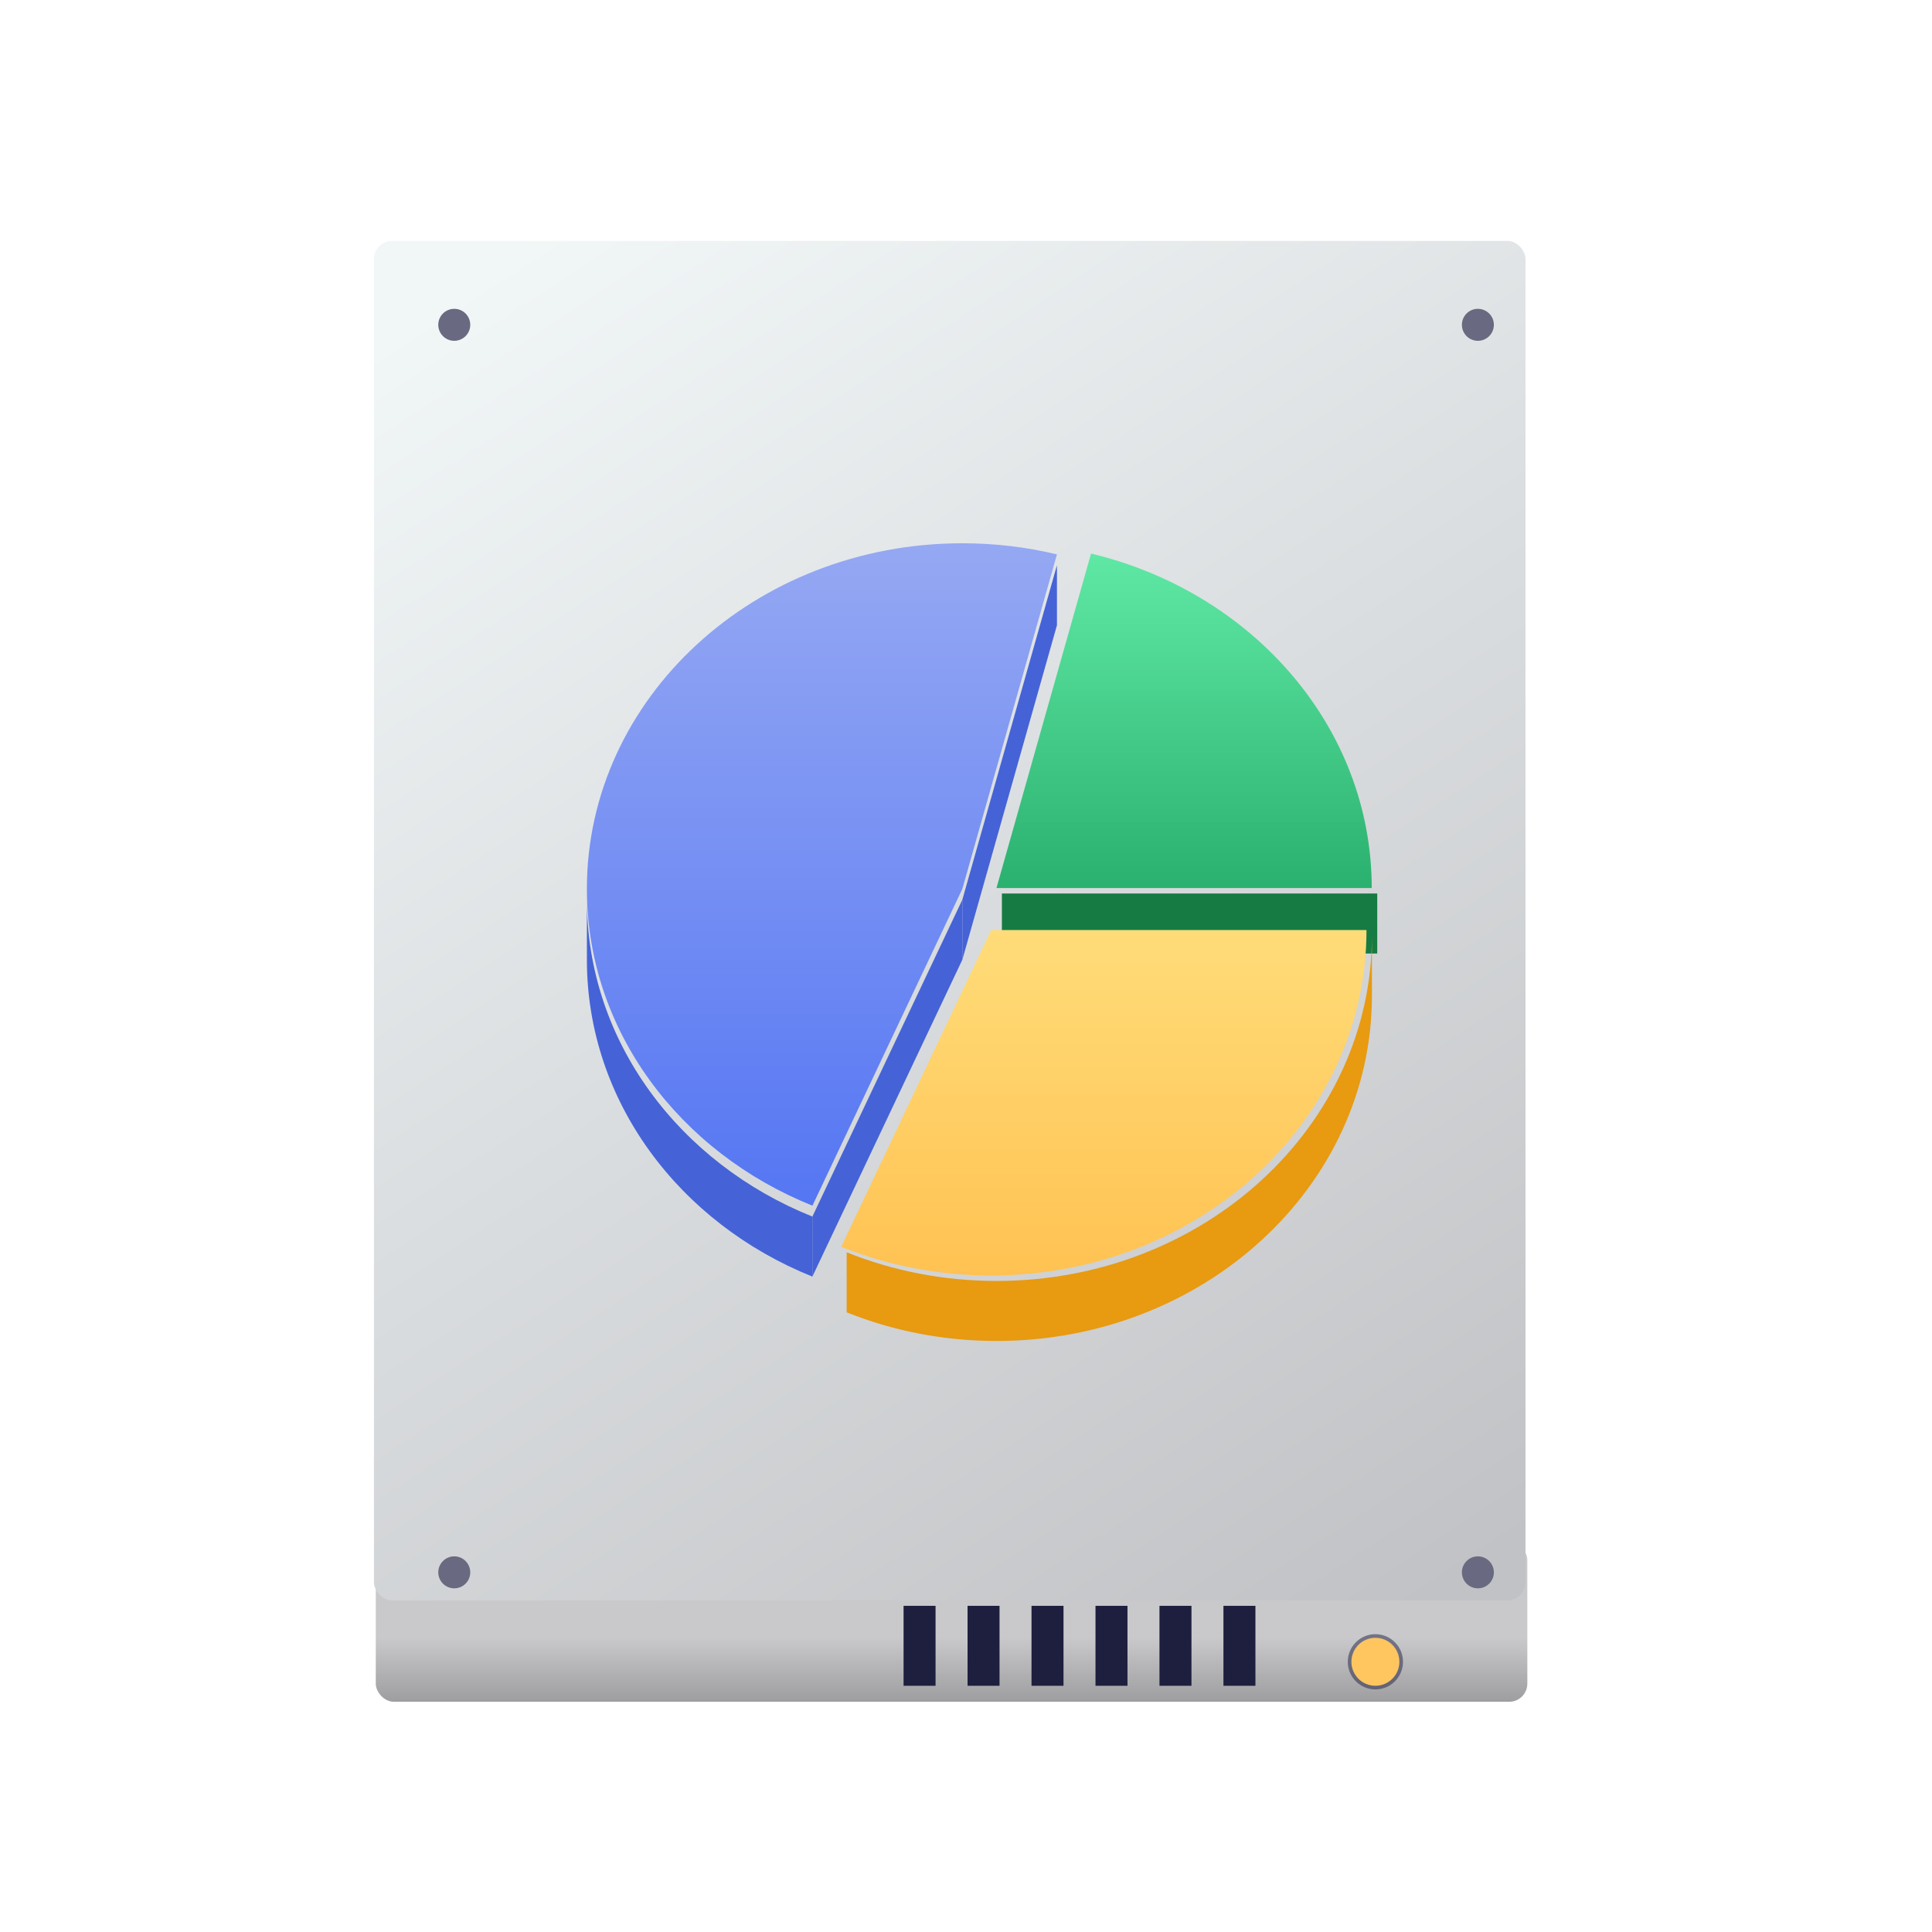 <svg width="120" height="120" fill="none" xmlns="http://www.w3.org/2000/svg"><g filter="url(#a)"><rect x="23.34" y="15.3" width="71.525" height="90.4" rx="1.125" fill="#fff"/></g><rect x="23.34" y="95.766" width="71.525" height="9.934" rx="1.125" fill="#fff"/><rect x="23.34" y="95.766" width="71.525" height="9.934" rx="1.125" fill="url(#b)"/><g filter="url(#c)"><rect x="23.34" y="15.3" width="71.525" height="84.44" rx="1.125" fill="url(#d)"/></g><g filter="url(#e)"><path fill-rule="evenodd" clip-rule="evenodd" d="M27.314 20.267c.549 0 .993-.445.993-.993 0-.549-.445-.993-.993-.993-.549 0-.993.445-.993.993 0 .549.445.993.993.993Zm0 77.486c.549 0 .993-.445.993-.993 0-.549-.445-.993-.993-.993s-.993.445-.993.993c0 .549.445.993.993.993Zm64.572-78.479c0 .549-.445.993-.993.993-.549 0-.993-.445-.993-.993 0-.549.445-.993.993-.993.549 0 .993.445.993.993Zm-.993 78.479c.549 0 .993-.445.993-.993 0-.549-.445-.993-.993-.993-.549 0-.993.445-.993.993 0 .549.445.993.993.993Z" fill="#696981"/></g><path fill-rule="evenodd" clip-rule="evenodd" d="M58.109 99.74h-1.987v4.967h1.987v-4.967Zm3.974 0h-1.987v4.967h1.987V99.74Zm1.986 0h1.987v4.967h-1.987V99.74Zm5.961 0h-1.987v4.967h1.987V99.74Zm1.987 0h1.987v4.967h-1.987V99.74Zm5.96 0h-1.987v4.967h1.987V99.74Z" fill="#1E1E3E"/><g filter="url(#f)"><circle cx="85.428" cy="103.217" r="1.49" fill="#FFC65F"/></g><circle cx="85.428" cy="103.217" r="1.603" stroke="#1E1E3E" stroke-opacity=".5" stroke-width=".225"/><g filter="url(#g)"><path d="M85.543 54.857H62.229v3.728h23.314v-3.728Z" fill="#167B43"/><g filter="url(#h)"><path d="M68.105 34.08c10.028 2.398 17.434 10.792 17.434 20.777H62.229l5.876-20.777Z" fill="url(#i)"/></g><path d="M65.649 34.468v3.728l-5.876 20.774v-3.728l5.876-20.774Z" fill="#4563D7"/><g filter="url(#j)"><path d="M59.773 33.778c2.03 0 4.001.24 5.876.691l-5.876 20.774-9.311 19.678c-8.245-3.307-14.009-10.87-14.009-19.678 0-11.854 10.44-21.465 23.32-21.465Z" fill="url(#k)"/></g><path d="M59.773 55.242v3.728L50.459 78.651v-3.728l9.314-19.681Z" fill="#4563D7"/><path d="M50.459 74.924v3.728c-8.242-3.31-14.006-10.874-14.006-19.681v-3.728c0 8.808 5.764 16.372 14.006 19.681Z" fill="#4563D7"/><path d="M85.213 57.464v3.728c0 11.854-10.44 21.458-23.314 21.458-3.31 0-6.462-.635-9.311-1.78v-3.728c2.853 1.145 6.001 1.78 9.311 1.78 12.871.003 23.314-9.604 23.314-21.458Z" fill="#E89A10"/><g filter="url(#l)"><path d="M85.213 57.464c0 11.854-10.44 21.458-23.314 21.458-3.31 0-6.462-.635-9.311-1.78l9.311-19.678h23.314Z" fill="url(#m)"/></g></g><defs><filter id="a" x="21.42" y="13.38" width="79.205" height="98.08" filterUnits="userSpaceOnUse" color-interpolation-filters="sRGB"><feFlood flood-opacity="0" result="BackgroundImageFix"/><feColorMatrix in="SourceAlpha" values="0 0 0 0 0 0 0 0 0 0 0 0 0 0 0 0 0 0 127 0" result="hardAlpha"/><feOffset dx="1.92" dy="1.92"/><feGaussianBlur stdDeviation="1.92"/><feColorMatrix values="0 0 0 0 0.263 0 0 0 0 0.293 0 0 0 0 0.562 0 0 0 0.3 0"/><feBlend in2="BackgroundImageFix" result="effect1_dropShadow_13817_84369"/><feColorMatrix in="SourceAlpha" values="0 0 0 0 0 0 0 0 0 0 0 0 0 0 0 0 0 0 127 0" result="hardAlpha"/><feOffset dx=".563" dy=".563"/><feGaussianBlur stdDeviation=".563"/><feColorMatrix values="0 0 0 0 0.512 0 0 0 0 0.608 0 0 0 0 0.612 0 0 0 0.9 0"/><feBlend in2="effect1_dropShadow_13817_84369" result="effect2_dropShadow_13817_84369"/><feBlend in="SourceGraphic" in2="effect2_dropShadow_13817_84369" result="shape"/></filter><filter id="c" x="23.227" y="14.963" width="71.638" height="84.777" filterUnits="userSpaceOnUse" color-interpolation-filters="sRGB"><feFlood flood-opacity="0" result="BackgroundImageFix"/><feBlend in="SourceGraphic" in2="BackgroundImageFix" result="shape"/><feColorMatrix in="SourceAlpha" values="0 0 0 0 0 0 0 0 0 0 0 0 0 0 0 0 0 0 127 0" result="hardAlpha"/><feOffset dx="-.113" dy="-.338"/><feGaussianBlur stdDeviation=".281"/><feComposite in2="hardAlpha" operator="arithmetic" k2="-1" k3="1"/><feColorMatrix values="0 0 0 0 1 0 0 0 0 1 0 0 0 0 1 0 0 0 1 0"/><feBlend in2="shape" result="effect1_innerShadow_13817_84369"/></filter><filter id="e" x="26.32" y="18.28" width="66.24" height="80.148" filterUnits="userSpaceOnUse" color-interpolation-filters="sRGB"><feFlood flood-opacity="0" result="BackgroundImageFix"/><feColorMatrix in="SourceAlpha" values="0 0 0 0 0 0 0 0 0 0 0 0 0 0 0 0 0 0 127 0" result="hardAlpha"/><feOffset dx=".338" dy=".338"/><feGaussianBlur stdDeviation=".169"/><feColorMatrix values="0 0 0 0 1 0 0 0 0 1 0 0 0 0 1 0 0 0 1 0"/><feBlend in2="BackgroundImageFix" result="effect1_dropShadow_13817_84369"/><feBlend in="SourceGraphic" in2="effect1_dropShadow_13817_84369" result="shape"/><feColorMatrix in="SourceAlpha" values="0 0 0 0 0 0 0 0 0 0 0 0 0 0 0 0 0 0 127 0" result="hardAlpha"/><feOffset dx=".563" dy=".563"/><feGaussianBlur stdDeviation=".563"/><feComposite in2="hardAlpha" operator="arithmetic" k2="-1" k3="1"/><feColorMatrix values="0 0 0 0 0 0 0 0 0 0 0 0 0 0 0 0 0 0 0.25 0"/><feBlend in2="shape" result="effect2_innerShadow_13817_84369"/></filter><filter id="f" x="83.713" y="101.501" width="3.43" height="3.43" filterUnits="userSpaceOnUse" color-interpolation-filters="sRGB"><feFlood flood-opacity="0" result="BackgroundImageFix"/><feBlend in="SourceGraphic" in2="BackgroundImageFix" result="shape"/><feColorMatrix in="SourceAlpha" values="0 0 0 0 0 0 0 0 0 0 0 0 0 0 0 0 0 0 127 0" result="hardAlpha"/><feOffset/><feGaussianBlur stdDeviation=".45"/><feComposite in2="hardAlpha" operator="arithmetic" k2="-1" k3="1"/><feColorMatrix values="0 0 0 0 0.221 0 0 0 0 0.125 0 0 0 0 0.125 0 0 0 1 0"/><feBlend in2="shape" result="effect1_innerShadow_13817_84369"/></filter><filter id="g" x="34.533" y="32.498" width="52.93" height="52.712" filterUnits="userSpaceOnUse" color-interpolation-filters="sRGB"><feFlood flood-opacity="0" result="BackgroundImageFix"/><feColorMatrix in="SourceAlpha" values="0 0 0 0 0 0 0 0 0 0 0 0 0 0 0 0 0 0 127 0" result="hardAlpha"/><feOffset dy=".64"/><feGaussianBlur stdDeviation=".96"/><feComposite in2="hardAlpha" operator="out"/><feColorMatrix values="0 0 0 0 0.083 0 0 0 0 0.076 0 0 0 0 0.125 0 0 0 0.25 0"/><feBlend in2="BackgroundImageFix" result="effect1_dropShadow_13817_84369"/><feBlend in="SourceGraphic" in2="effect1_dropShadow_13817_84369" result="shape"/></filter><filter id="h" x="61.892" y="33.743" width="23.648" height="21.115" filterUnits="userSpaceOnUse" color-interpolation-filters="sRGB"><feFlood flood-opacity="0" result="BackgroundImageFix"/><feBlend in="SourceGraphic" in2="BackgroundImageFix" result="shape"/><feColorMatrix in="SourceAlpha" values="0 0 0 0 0 0 0 0 0 0 0 0 0 0 0 0 0 0 127 0" result="hardAlpha"/><feOffset dx="-.338" dy="-.338"/><feGaussianBlur stdDeviation=".169"/><feComposite in2="hardAlpha" operator="arithmetic" k2="-1" k3="1"/><feColorMatrix values="0 0 0 0 1 0 0 0 0 1 0 0 0 0 1 0 0 0 0.62 0"/><feBlend in2="shape" result="effect1_innerShadow_13817_84369"/></filter><filter id="j" x="36.453" y="33.44" width="29.196" height="41.48" filterUnits="userSpaceOnUse" color-interpolation-filters="sRGB"><feFlood flood-opacity="0" result="BackgroundImageFix"/><feBlend in="SourceGraphic" in2="BackgroundImageFix" result="shape"/><feColorMatrix in="SourceAlpha" values="0 0 0 0 0 0 0 0 0 0 0 0 0 0 0 0 0 0 127 0" result="hardAlpha"/><feOffset dy="-.675"/><feGaussianBlur stdDeviation=".169"/><feComposite in2="hardAlpha" operator="arithmetic" k2="-1" k3="1"/><feColorMatrix values="0 0 0 0 1 0 0 0 0 1 0 0 0 0 1 0 0 0 0.45 0"/><feBlend in2="shape" result="effect1_innerShadow_13817_84369"/></filter><filter id="l" x="52.251" y="57.127" width="32.962" height="21.796" filterUnits="userSpaceOnUse" color-interpolation-filters="sRGB"><feFlood flood-opacity="0" result="BackgroundImageFix"/><feBlend in="SourceGraphic" in2="BackgroundImageFix" result="shape"/><feColorMatrix in="SourceAlpha" values="0 0 0 0 0 0 0 0 0 0 0 0 0 0 0 0 0 0 127 0" result="hardAlpha"/><feOffset dx="-.338" dy="-.338"/><feGaussianBlur stdDeviation=".169"/><feComposite in2="hardAlpha" operator="arithmetic" k2="-1" k3="1"/><feColorMatrix values="0 0 0 0 1 0 0 0 0 1 0 0 0 0 1 0 0 0 0.62 0"/><feBlend in2="shape" result="effect1_innerShadow_13817_84369"/></filter><linearGradient id="b" x1="51.652" y1="101.727" x2="51.652" y2="105.7" gradientUnits="userSpaceOnUse"><stop stop-color="#C9C9CC"/><stop offset="1" stop-color="#9E9EA1"/></linearGradient><linearGradient id="d" x1="28.804" y1="18.28" x2="84.279" y2="102.777" gradientUnits="userSpaceOnUse"><stop stop-color="#F1F6F7"/><stop offset="1" stop-color="#C1C2C5"/></linearGradient><linearGradient id="i" x1="73.884" y1="34.08" x2="73.884" y2="54.857" gradientUnits="userSpaceOnUse"><stop stop-color="#5EE8A4" stop-opacity=".99"/><stop offset="1" stop-color="#2BB16F"/></linearGradient><linearGradient id="k" x1="51.051" y1="33.778" x2="51.051" y2="74.92" gradientUnits="userSpaceOnUse"><stop stop-color="#95A8F3"/><stop offset="1" stop-color="#5576F3"/></linearGradient><linearGradient id="m" x1="68.901" y1="57.464" x2="68.901" y2="78.922" gradientUnits="userSpaceOnUse"><stop stop-color="#FFDC79"/><stop offset="1" stop-color="#FFC252"/></linearGradient></defs></svg>
